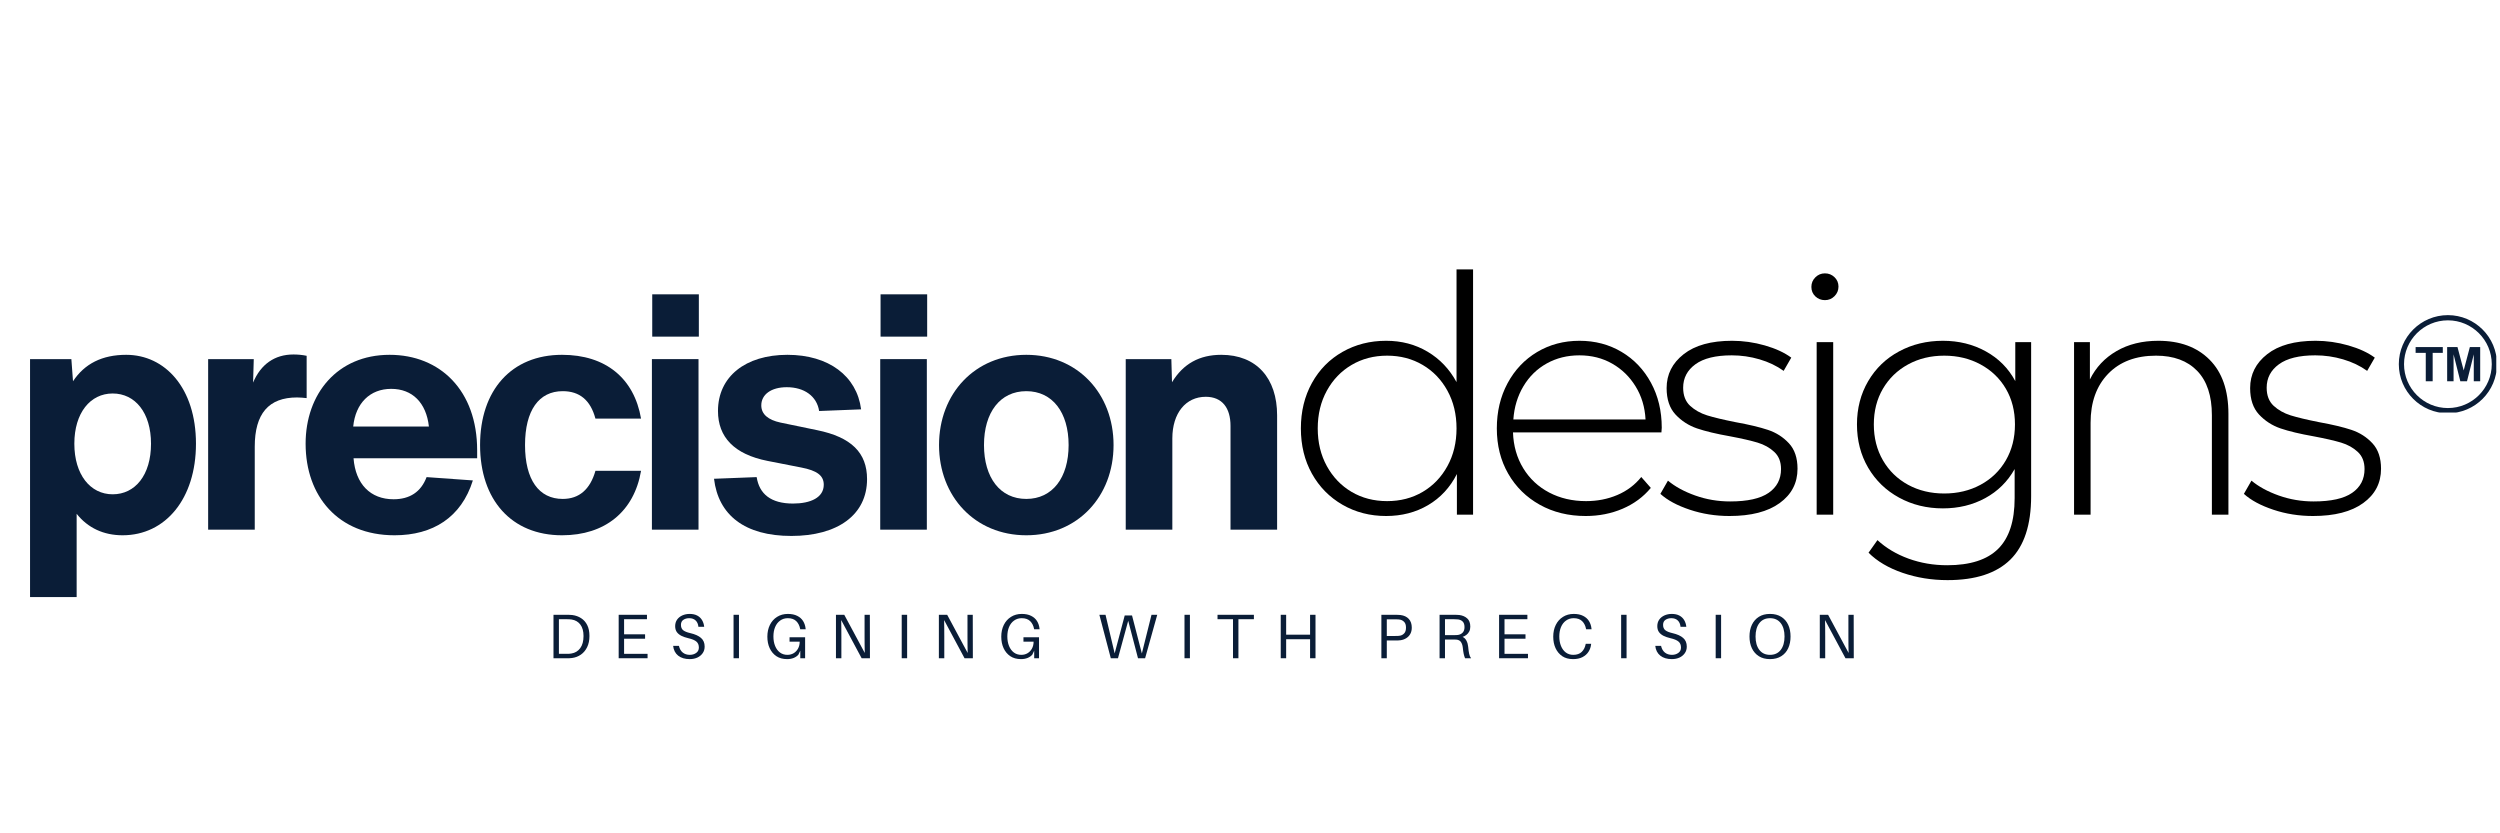 <svg xmlns="http://www.w3.org/2000/svg" xmlns:xlink="http://www.w3.org/1999/xlink" width="1134" zoomAndPan="magnify" viewBox="0 0 850.5 283.5" height="378" preserveAspectRatio="xMidYMid meet" version="1.0"><defs><g/><clipPath id="fca6e4bc0f"><path d="M 1 55 L 849.5 55 L 849.5 230 L 1 230 Z M 1 55 " clip-rule="nonzero"/></clipPath><clipPath id="42a6f633f4"><path d="M 0.457 0.102 L 848.5 0.102 L 848.5 167 L 0.457 167 Z M 0.457 0.102 " clip-rule="nonzero"/></clipPath><clipPath id="9c62e6d037"><path d="M 815.078 52.207 L 848.234 52.207 L 848.234 85.355 L 815.078 85.355 Z M 815.078 52.207 " clip-rule="nonzero"/></clipPath><clipPath id="a2b8762eb7"><rect x="0" width="849" y="0" height="167"/></clipPath><clipPath id="fd74f4c122"><path d="M 183 147 L 639 147 L 639 174.516 L 183 174.516 Z M 183 147 " clip-rule="nonzero"/></clipPath><clipPath id="e6ec076df0"><rect x="0" width="456" y="0" height="28"/></clipPath><clipPath id="93b4637e29"><rect x="0" width="849" y="0" height="175"/></clipPath></defs><g clip-path="url(#fca6e4bc0f)"><g transform="matrix(1, 0, 0, 1, 1, 55)"><g clip-path="url(#93b4637e29)"><g clip-path="url(#42a6f633f4)"><g transform="matrix(1, 0, 0, 1, 0, -0)"><g clip-path="url(#a2b8762eb7)"><g clip-path="url(#9c62e6d037)"><path fill="#0a1d37" d="M 820.793 63.082 L 830.039 63.082 L 830.039 65.051 L 826.594 65.051 L 826.594 74.715 L 824.246 74.715 L 824.246 65.051 L 820.793 65.051 Z M 839.238 63.082 L 837.148 71.02 L 835.039 63.082 L 831.523 63.082 L 831.523 74.715 L 833.703 74.715 L 833.703 65.559 L 836.008 74.715 L 838.27 74.715 L 840.578 65.559 L 840.578 74.715 L 842.762 74.715 L 842.762 63.082 Z M 848.473 68.898 C 848.473 78.105 840.984 85.594 831.777 85.594 C 822.57 85.594 815.078 78.105 815.078 68.898 C 815.078 59.695 822.57 52.207 831.777 52.207 C 840.984 52.207 848.473 59.695 848.473 68.898 Z M 846.699 68.898 C 846.699 60.672 840.004 53.98 831.777 53.98 C 823.547 53.98 816.852 60.672 816.852 68.898 C 816.852 77.125 823.547 83.82 831.777 83.82 C 840.004 83.82 846.699 77.125 846.699 68.898 " fill-opacity="1" fill-rule="nonzero"/></g><g fill="#0a1d37" fill-opacity="1"><g transform="translate(2.474, 125.192)"><g><path d="M 39.469 -59.484 C 31.262 -59.484 25.301 -56.449 21.363 -50.488 L 20.805 -58.023 L 6.746 -58.023 L 6.746 22.938 L 22.602 22.938 L 22.602 -5.398 C 26.426 -0.562 31.824 1.91 38.23 1.91 C 52.852 1.91 63.195 -10.57 63.195 -29.238 C 63.195 -48.238 52.625 -59.484 39.469 -59.484 Z M 34.859 -12.031 C 27.211 -12.031 21.816 -18.777 21.816 -29.238 C 21.816 -39.695 27.211 -46.328 34.859 -46.328 C 42.504 -46.328 47.902 -39.805 47.902 -29.238 C 47.902 -18.555 42.504 -12.031 34.859 -12.031 Z M 34.859 -12.031 "/></g></g></g><g fill="#0a1d37" fill-opacity="1"><g transform="translate(63.064, 125.192)"><g><path d="M 35.758 -59.598 C 29.348 -59.598 24.625 -56.223 22.039 -50.039 L 22.266 -58.023 L 6.746 -58.023 L 6.746 0 L 22.602 0 L 22.602 -28.223 C 22.602 -39.469 27.324 -44.98 36.996 -44.98 C 38.121 -44.98 39.133 -44.867 40.258 -44.754 L 40.258 -59.148 C 38.684 -59.484 37.109 -59.598 35.758 -59.598 Z M 35.758 -59.598 "/></g></g></g><g fill="#0a1d37" fill-opacity="1"><g transform="translate(99.372, 125.192)"><g><path d="M 61.957 -26.988 C 61.957 -47.34 49.363 -59.484 32.16 -59.484 C 14.395 -59.484 3.598 -46.215 3.598 -29.238 C 3.598 -11.469 14.617 1.91 33.848 1.91 C 46.891 1.91 56.562 -4.16 60.496 -16.754 L 44.754 -17.879 C 42.844 -12.82 39.02 -10.344 33.508 -10.344 C 25.637 -10.344 20.578 -15.52 19.902 -24.289 L 61.957 -24.289 Z M 32.723 -47.902 C 39.918 -47.902 44.641 -43.18 45.543 -35.082 L 19.789 -35.082 C 20.578 -43.066 25.527 -47.902 32.723 -47.902 Z M 32.723 -47.902 "/></g></g></g><g fill="#0a1d37" fill-opacity="1"><g transform="translate(158.725, 125.192)"><g><path d="M 31.484 1.91 C 46.105 1.91 56 -6.184 58.359 -20.016 L 42.844 -20.016 C 41.043 -13.719 37.332 -10.457 31.711 -10.457 C 23.613 -10.457 18.891 -16.98 18.891 -28.785 C 18.891 -40.594 23.613 -47.117 31.711 -47.117 C 37.445 -47.117 41.156 -44.078 42.844 -37.781 L 58.359 -37.781 C 56 -51.5 46.328 -59.484 31.484 -59.484 C 14.281 -59.484 3.598 -47.453 3.598 -28.785 C 3.598 -10.121 14.281 1.91 31.484 1.91 Z M 31.484 1.91 "/></g></g></g><g fill="#0a1d37" fill-opacity="1"><g transform="translate(214.032, 125.192)"><g><path d="M 22.715 -65.668 L 22.715 -80.062 L 6.859 -80.062 L 6.859 -65.668 Z M 22.602 0 L 22.602 -58.023 L 6.746 -58.023 L 6.746 0 Z M 22.602 0 "/></g></g></g><g fill="#0a1d37" fill-opacity="1"><g transform="translate(237.187, 125.192)"><g><path d="M 31.035 2.137 C 46.664 2.137 56.785 -4.949 56.785 -17.203 C 56.785 -26.199 51.387 -31.484 39.805 -33.848 L 27.324 -36.434 C 23.164 -37.332 20.805 -39.246 20.805 -42.281 C 20.805 -45.992 24.176 -48.465 29.461 -48.465 C 35.422 -48.465 39.695 -45.43 40.48 -40.367 L 54.762 -40.93 C 53.301 -52.289 43.742 -59.484 29.688 -59.484 C 15.406 -59.484 6.07 -52.062 6.07 -40.367 C 6.07 -31.484 11.582 -25.637 22.938 -23.391 L 34.41 -21.141 C 39.695 -20.129 42.055 -18.441 42.055 -15.293 C 42.055 -10.906 37.559 -8.883 31.598 -8.883 C 24.062 -8.883 20.129 -12.145 19.23 -17.879 L 4.723 -17.316 C 6.184 -4.949 15.18 2.137 31.035 2.137 Z M 31.035 2.137 "/></g></g></g><g fill="#0a1d37" fill-opacity="1"><g transform="translate(291.707, 125.192)"><g><path d="M 22.715 -65.668 L 22.715 -80.062 L 6.859 -80.062 L 6.859 -65.668 Z M 22.602 0 L 22.602 -58.023 L 6.746 -58.023 L 6.746 0 Z M 22.602 0 "/></g></g></g><g fill="#0a1d37" fill-opacity="1"><g transform="translate(314.862, 125.192)"><g><path d="M 33.285 1.91 C 50.715 1.91 62.969 -11.246 62.969 -28.785 C 62.969 -46.328 50.715 -59.484 33.285 -59.484 C 15.855 -59.484 3.598 -46.328 3.598 -28.785 C 3.598 -11.246 15.855 1.91 33.285 1.91 Z M 33.285 -10.457 C 24.402 -10.457 18.891 -17.652 18.891 -28.785 C 18.891 -39.918 24.402 -47.117 33.285 -47.117 C 42.168 -47.117 47.68 -39.918 47.68 -28.785 C 47.68 -17.652 42.168 -10.457 33.285 -10.457 Z M 33.285 -10.457 "/></g></g></g><g fill="#0a1d37" fill-opacity="1"><g transform="translate(375.227, 125.192)"><g><path d="M 39.246 -59.484 C 31.824 -59.484 26.312 -56.449 22.488 -50.152 L 22.266 -58.023 L 6.746 -58.023 L 6.746 0 L 22.602 0 L 22.602 -31.035 C 22.602 -39.695 27.211 -45.203 33.961 -45.203 C 39.582 -45.203 42.395 -41.379 42.395 -35.309 L 42.395 0 L 58.246 0 L 58.246 -38.906 C 58.246 -51.5 51.277 -59.484 39.246 -59.484 Z M 39.246 -59.484 "/></g></g></g><g fill="#000000" fill-opacity="1"><g transform="translate(436.043, 120.091)"><g><path d="M 64.094 -83.438 L 64.094 0 L 58.594 0 L 58.594 -13.828 C 56.27 -9.254 53.004 -5.727 48.797 -3.25 C 44.598 -0.781 39.836 0.453 34.516 0.453 C 29.047 0.453 24.098 -0.82 19.672 -3.375 C 15.254 -5.926 11.789 -9.445 9.281 -13.938 C 6.77 -18.438 5.516 -23.57 5.516 -29.344 C 5.516 -35.125 6.77 -40.281 9.281 -44.812 C 11.789 -49.344 15.254 -52.863 19.672 -55.375 C 24.098 -57.895 29.047 -59.156 34.516 -59.156 C 39.766 -59.156 44.469 -57.914 48.625 -55.438 C 52.789 -52.969 56.07 -49.52 58.469 -45.094 L 58.469 -83.438 Z M 34.859 -4.609 C 39.359 -4.609 43.391 -5.656 46.953 -7.75 C 50.516 -9.852 53.32 -12.781 55.375 -16.531 C 57.438 -20.281 58.469 -24.551 58.469 -29.344 C 58.469 -34.145 57.438 -38.422 55.375 -42.172 C 53.32 -45.922 50.516 -48.844 46.953 -50.938 C 43.391 -53.039 39.359 -54.094 34.859 -54.094 C 30.359 -54.094 26.328 -53.039 22.766 -50.938 C 19.211 -48.844 16.406 -45.922 14.344 -42.172 C 12.281 -38.422 11.25 -34.145 11.25 -29.344 C 11.25 -24.551 12.281 -20.281 14.344 -16.531 C 16.406 -12.781 19.211 -9.852 22.766 -7.75 C 26.328 -5.656 30.359 -4.609 34.859 -4.609 Z M 34.859 -4.609 "/></g></g></g><g fill="#000000" fill-opacity="1"><g transform="translate(502.703, 120.091)"><g><path d="M 61.516 -28 L 11.016 -28 C 11.172 -23.426 12.332 -19.359 14.5 -15.797 C 16.676 -12.234 19.617 -9.477 23.328 -7.531 C 27.047 -5.582 31.227 -4.609 35.875 -4.609 C 39.695 -4.609 43.238 -5.301 46.5 -6.688 C 49.758 -8.07 52.477 -10.113 54.656 -12.812 L 57.906 -9.109 C 55.363 -6.035 52.16 -3.672 48.297 -2.016 C 44.43 -0.367 40.254 0.453 35.766 0.453 C 29.91 0.453 24.695 -0.82 20.125 -3.375 C 15.551 -5.926 11.973 -9.445 9.391 -13.938 C 6.805 -18.438 5.516 -23.57 5.516 -29.344 C 5.516 -35.039 6.727 -40.156 9.156 -44.688 C 11.594 -49.227 14.945 -52.773 19.219 -55.328 C 23.5 -57.879 28.301 -59.156 33.625 -59.156 C 38.945 -59.156 43.723 -57.895 47.953 -55.375 C 52.191 -52.863 55.531 -49.359 57.969 -44.859 C 60.406 -40.367 61.625 -35.273 61.625 -29.578 Z M 33.625 -54.203 C 29.5 -54.203 25.785 -53.281 22.484 -51.438 C 19.191 -49.602 16.551 -47.02 14.562 -43.688 C 12.57 -40.352 11.43 -36.586 11.141 -32.391 L 56.109 -32.391 C 55.891 -36.586 54.766 -40.332 52.734 -43.625 C 50.711 -46.926 48.051 -49.516 44.75 -51.391 C 41.457 -53.266 37.75 -54.203 33.625 -54.203 Z M 33.625 -54.203 "/></g></g></g><g fill="#000000" fill-opacity="1"><g transform="translate(560.594, 120.091)"><g><path d="M 26.766 0.453 C 22.035 0.453 17.535 -0.258 13.266 -1.688 C 8.992 -3.113 5.66 -4.91 3.266 -7.078 L 5.844 -11.578 C 8.25 -9.555 11.344 -7.867 15.125 -6.516 C 18.906 -5.172 22.859 -4.5 26.984 -4.5 C 32.91 -4.5 37.281 -5.473 40.094 -7.422 C 42.906 -9.367 44.312 -12.066 44.312 -15.516 C 44.312 -17.992 43.539 -19.941 42 -21.359 C 40.469 -22.785 38.578 -23.836 36.328 -24.516 C 34.078 -25.191 30.961 -25.906 26.984 -26.656 C 22.336 -27.477 18.586 -28.375 15.734 -29.344 C 12.891 -30.32 10.453 -31.895 8.422 -34.062 C 6.398 -36.238 5.391 -39.238 5.391 -43.062 C 5.391 -47.719 7.32 -51.562 11.188 -54.594 C 15.051 -57.633 20.539 -59.156 27.656 -59.156 C 31.406 -59.156 35.117 -58.629 38.797 -57.578 C 42.473 -56.523 45.473 -55.141 47.797 -53.422 L 45.203 -48.922 C 42.805 -50.641 40.07 -51.945 37 -52.844 C 33.926 -53.75 30.773 -54.203 27.547 -54.203 C 22.078 -54.203 17.953 -53.188 15.172 -51.156 C 12.398 -49.133 11.016 -46.477 11.016 -43.188 C 11.016 -40.562 11.801 -38.516 13.375 -37.047 C 14.957 -35.586 16.891 -34.5 19.172 -33.781 C 21.461 -33.07 24.664 -32.305 28.781 -31.484 C 33.352 -30.66 37.047 -29.781 39.859 -28.844 C 42.672 -27.906 45.051 -26.383 47 -24.281 C 48.945 -22.188 49.922 -19.301 49.922 -15.625 C 49.922 -10.758 47.895 -6.863 43.844 -3.938 C 39.801 -1.008 34.109 0.453 26.766 0.453 Z M 26.766 0.453 "/></g></g></g><g fill="#000000" fill-opacity="1"><g transform="translate(605.107, 120.091)"><g><path d="M 11.922 -58.703 L 17.547 -58.703 L 17.547 0 L 11.922 0 Z M 14.734 -72.984 C 13.461 -72.984 12.375 -73.41 11.469 -74.266 C 10.57 -75.129 10.125 -76.203 10.125 -77.484 C 10.125 -78.754 10.57 -79.836 11.469 -80.734 C 12.375 -81.641 13.461 -82.094 14.734 -82.094 C 16.004 -82.094 17.086 -81.66 17.984 -80.797 C 18.891 -79.93 19.344 -78.863 19.344 -77.594 C 19.344 -76.32 18.891 -75.234 17.984 -74.328 C 17.086 -73.43 16.004 -72.984 14.734 -72.984 Z M 14.734 -72.984 "/></g></g></g><g fill="#000000" fill-opacity="1"><g transform="translate(625.225, 120.091)"><g><path d="M 64.766 -58.703 L 64.766 -6.297 C 64.766 3.453 62.406 10.648 57.688 15.297 C 52.969 19.941 45.848 22.266 36.328 22.266 C 30.922 22.266 25.816 21.438 21.016 19.781 C 16.223 18.133 12.367 15.852 9.453 12.938 L 12.484 8.656 C 15.41 11.352 18.93 13.453 23.047 14.953 C 27.172 16.453 31.555 17.203 36.203 17.203 C 44.004 17.203 49.781 15.348 53.531 11.641 C 57.281 7.93 59.156 2.176 59.156 -5.625 L 59.156 -15.516 C 56.75 -11.242 53.41 -7.945 49.141 -5.625 C 44.867 -3.301 40.07 -2.141 34.75 -2.141 C 29.27 -2.141 24.301 -3.359 19.844 -5.797 C 15.383 -8.234 11.879 -11.625 9.328 -15.969 C 6.785 -20.312 5.516 -25.223 5.516 -30.703 C 5.516 -36.172 6.785 -41.078 9.328 -45.422 C 11.879 -49.773 15.383 -53.148 19.844 -55.547 C 24.301 -57.953 29.27 -59.156 34.75 -59.156 C 40.145 -59.156 45.016 -57.953 49.359 -55.547 C 53.711 -53.148 57.051 -49.781 59.375 -45.438 L 59.375 -58.703 Z M 35.203 -7.203 C 39.773 -7.203 43.895 -8.191 47.562 -10.172 C 51.238 -12.16 54.109 -14.938 56.172 -18.5 C 58.234 -22.062 59.266 -26.129 59.266 -30.703 C 59.266 -35.273 58.234 -39.32 56.172 -42.844 C 54.109 -46.363 51.238 -49.117 47.562 -51.109 C 43.895 -53.098 39.773 -54.094 35.203 -54.094 C 30.629 -54.094 26.523 -53.098 22.891 -51.109 C 19.254 -49.117 16.406 -46.363 14.344 -42.844 C 12.281 -39.32 11.25 -35.273 11.25 -30.703 C 11.25 -26.129 12.281 -22.062 14.344 -18.5 C 16.406 -14.938 19.254 -12.16 22.891 -10.172 C 26.523 -8.191 30.629 -7.203 35.203 -7.203 Z M 35.203 -7.203 "/></g></g></g><g fill="#000000" fill-opacity="1"><g transform="translate(692.671, 120.091)"><g><path d="M 40.594 -59.156 C 47.938 -59.156 53.742 -57.016 58.016 -52.734 C 62.297 -48.461 64.438 -42.316 64.438 -34.297 L 64.438 0 L 58.812 0 L 58.812 -33.844 C 58.812 -40.445 57.145 -45.473 53.812 -48.922 C 50.477 -52.367 45.812 -54.094 39.812 -54.094 C 32.914 -54.094 27.477 -52.031 23.5 -47.906 C 19.531 -43.781 17.547 -38.234 17.547 -31.266 L 17.547 0 L 11.922 0 L 11.922 -58.703 L 17.312 -58.703 L 17.312 -46 C 19.344 -50.113 22.363 -53.332 26.375 -55.656 C 30.383 -57.988 35.125 -59.156 40.594 -59.156 Z M 40.594 -59.156 "/></g></g></g><g fill="#000000" fill-opacity="1"><g transform="translate(759.106, 120.091)"><g><path d="M 26.766 0.453 C 22.035 0.453 17.535 -0.258 13.266 -1.688 C 8.992 -3.113 5.66 -4.91 3.266 -7.078 L 5.844 -11.578 C 8.25 -9.555 11.344 -7.867 15.125 -6.516 C 18.906 -5.172 22.859 -4.5 26.984 -4.5 C 32.91 -4.5 37.281 -5.473 40.094 -7.422 C 42.906 -9.367 44.312 -12.066 44.312 -15.516 C 44.312 -17.992 43.539 -19.941 42 -21.359 C 40.469 -22.785 38.578 -23.836 36.328 -24.516 C 34.078 -25.191 30.961 -25.906 26.984 -26.656 C 22.336 -27.477 18.586 -28.375 15.734 -29.344 C 12.891 -30.32 10.453 -31.895 8.422 -34.062 C 6.398 -36.238 5.391 -39.238 5.391 -43.062 C 5.391 -47.719 7.32 -51.562 11.188 -54.594 C 15.051 -57.633 20.539 -59.156 27.656 -59.156 C 31.406 -59.156 35.117 -58.629 38.797 -57.578 C 42.473 -56.523 45.473 -55.141 47.797 -53.422 L 45.203 -48.922 C 42.805 -50.641 40.07 -51.945 37 -52.844 C 33.926 -53.75 30.773 -54.203 27.547 -54.203 C 22.078 -54.203 17.953 -53.188 15.172 -51.156 C 12.398 -49.133 11.016 -46.477 11.016 -43.188 C 11.016 -40.562 11.801 -38.516 13.375 -37.047 C 14.957 -35.586 16.891 -34.5 19.172 -33.781 C 21.461 -33.07 24.664 -32.305 28.781 -31.484 C 33.352 -30.66 37.047 -29.781 39.859 -28.844 C 42.672 -27.906 45.051 -26.383 47 -24.281 C 48.945 -22.188 49.922 -19.301 49.922 -15.625 C 49.922 -10.758 47.895 -6.863 43.844 -3.938 C 39.801 -1.008 34.109 0.453 26.766 0.453 Z M 26.766 0.453 "/></g></g></g></g></g></g><g clip-path="url(#fd74f4c122)"><g transform="matrix(1, 0, 0, 1, 183, 147)"><g clip-path="url(#e6ec076df0)"><g fill="#0a1d37" fill-opacity="1"><g transform="translate(2.156, 21.934)"><g><path d="M 8.531 -14.703 C 9.664 -14.555 10.672 -14.195 11.547 -13.625 C 12.43 -13.062 13.125 -12.273 13.625 -11.266 C 14.125 -10.266 14.375 -9.031 14.375 -7.562 C 14.375 -6.102 14.113 -4.844 13.594 -3.781 C 13.082 -2.719 12.375 -1.867 11.469 -1.234 C 10.57 -0.609 9.555 -0.223 8.422 -0.078 C 8.047 -0.035 7.738 -0.008 7.5 0 C 7.258 0 6.938 0 6.531 0 L 2.141 0 L 2.141 -14.781 L 6.641 -14.781 C 7.035 -14.781 7.352 -14.773 7.594 -14.766 C 7.844 -14.766 8.156 -14.742 8.531 -14.703 Z M 8.219 -1.609 C 9.477 -1.805 10.484 -2.41 11.234 -3.422 C 11.984 -4.441 12.359 -5.82 12.359 -7.562 C 12.359 -9.207 12 -10.504 11.281 -11.453 C 10.57 -12.398 9.586 -12.973 8.328 -13.172 C 8.098 -13.211 7.836 -13.238 7.547 -13.25 C 7.254 -13.27 6.914 -13.281 6.531 -13.281 L 3.984 -13.281 L 3.984 -1.5 L 6.422 -1.5 C 6.805 -1.5 7.145 -1.504 7.438 -1.516 C 7.738 -1.535 8 -1.566 8.219 -1.609 Z M 8.219 -1.609 "/></g></g></g><g fill="#0a1d37" fill-opacity="1"><g transform="translate(24.332, 21.934)"><g><path d="M 11.969 -1.5 L 11.969 0 L 2.141 0 L 2.141 -14.781 L 11.766 -14.781 L 11.766 -13.281 L 3.984 -13.281 L 3.984 -8.141 L 11.125 -8.141 L 11.125 -6.641 L 3.984 -6.641 L 3.984 -1.5 Z M 11.969 -1.5 "/></g></g></g><g fill="#0a1d37" fill-opacity="1"><g transform="translate(43.894, 21.934)"><g><path d="M 6.719 -15.078 C 7.75 -15.078 8.613 -14.891 9.312 -14.516 C 10.02 -14.141 10.566 -13.617 10.953 -12.953 C 11.348 -12.285 11.586 -11.531 11.672 -10.688 L 9.703 -10.688 C 9.617 -11.613 9.305 -12.332 8.766 -12.844 C 8.234 -13.363 7.504 -13.625 6.578 -13.625 C 5.785 -13.625 5.117 -13.438 4.578 -13.062 C 4.035 -12.695 3.766 -12.129 3.766 -11.359 C 3.766 -10.555 4.008 -9.953 4.5 -9.547 C 5 -9.141 5.812 -8.805 6.938 -8.547 C 8.562 -8.172 9.781 -7.625 10.594 -6.906 C 11.414 -6.195 11.828 -5.219 11.828 -3.969 C 11.828 -3.094 11.598 -2.336 11.141 -1.703 C 10.691 -1.066 10.086 -0.57 9.328 -0.219 C 8.566 0.125 7.707 0.297 6.75 0.297 C 5.125 0.297 3.816 -0.094 2.828 -0.875 C 1.836 -1.664 1.266 -2.773 1.109 -4.203 L 3.078 -4.203 C 3.297 -3.223 3.727 -2.469 4.375 -1.938 C 5.031 -1.414 5.836 -1.156 6.797 -1.156 C 7.629 -1.156 8.348 -1.375 8.953 -1.812 C 9.555 -2.25 9.859 -2.852 9.859 -3.625 C 9.859 -4.52 9.578 -5.203 9.016 -5.672 C 8.461 -6.148 7.535 -6.535 6.234 -6.828 C 5.359 -7.035 4.586 -7.301 3.922 -7.625 C 3.266 -7.957 2.742 -8.383 2.359 -8.906 C 1.984 -9.438 1.797 -10.109 1.797 -10.922 C 1.797 -11.773 2.016 -12.516 2.453 -13.141 C 2.898 -13.766 3.5 -14.242 4.25 -14.578 C 5 -14.91 5.82 -15.078 6.719 -15.078 Z M 6.719 -15.078 "/></g></g></g><g fill="#0a1d37" fill-opacity="1"><g transform="translate(63.413, 21.934)"><g><path d="M 3.984 0 L 2.141 0 L 2.141 -14.781 L 3.984 -14.781 Z M 3.984 0 "/></g></g></g><g fill="#0a1d37" fill-opacity="1"><g transform="translate(76.055, 21.934)"><g><path d="M 8.547 -7.141 L 13.844 -7.141 L 13.844 0 L 12.203 0 L 12.203 -2.578 L 11.547 -1.203 C 11.129 -0.734 10.594 -0.363 9.938 -0.094 C 9.289 0.164 8.551 0.297 7.719 0.297 C 6.281 0.297 5.062 -0.035 4.062 -0.703 C 3.07 -1.379 2.312 -2.289 1.781 -3.438 C 1.258 -4.582 1 -5.879 1 -7.328 C 1 -8.828 1.285 -10.16 1.859 -11.328 C 2.441 -12.504 3.258 -13.422 4.312 -14.078 C 5.363 -14.742 6.586 -15.078 7.984 -15.078 C 9.242 -15.078 10.301 -14.859 11.156 -14.422 C 12.02 -13.992 12.688 -13.406 13.156 -12.656 C 13.625 -11.906 13.91 -11.039 14.016 -10.062 L 14.031 -9.859 L 12.188 -9.859 L 12.141 -10.062 C 11.93 -11.125 11.488 -11.984 10.812 -12.641 C 10.133 -13.297 9.18 -13.625 7.953 -13.625 C 6.953 -13.625 6.082 -13.352 5.344 -12.812 C 4.602 -12.281 4.035 -11.547 3.641 -10.609 C 3.254 -9.68 3.062 -8.613 3.062 -7.406 C 3.062 -6.195 3.254 -5.117 3.641 -4.172 C 4.023 -3.234 4.57 -2.492 5.281 -1.953 C 6 -1.422 6.844 -1.156 7.812 -1.156 C 8.613 -1.156 9.328 -1.344 9.953 -1.719 C 10.586 -2.102 11.086 -2.633 11.453 -3.312 C 11.816 -3.988 12 -4.766 12 -5.641 L 8.547 -5.641 Z M 8.547 -7.141 "/></g></g></g><g fill="#0a1d37" fill-opacity="1"><g transform="translate(98.252, 21.934)"><g><path d="M 13.703 0 L 10.875 0 L 3.922 -12.984 C 3.953 -12.109 3.969 -11.176 3.969 -10.188 C 3.977 -9.195 3.984 -8.266 3.984 -7.391 L 3.984 0 L 2.141 0 L 2.141 -14.781 L 4.969 -14.781 L 11.938 -1.797 C 11.914 -2.672 11.898 -3.602 11.891 -4.594 C 11.879 -5.582 11.875 -6.516 11.875 -7.391 L 11.875 -14.781 L 13.672 -14.781 Z M 13.703 0 "/></g></g></g><g fill="#0a1d37" fill-opacity="1"><g transform="translate(120.621, 21.934)"><g><path d="M 3.984 0 L 2.141 0 L 2.141 -14.781 L 3.984 -14.781 Z M 3.984 0 "/></g></g></g><g fill="#0a1d37" fill-opacity="1"><g transform="translate(133.263, 21.934)"><g><path d="M 13.703 0 L 10.875 0 L 3.922 -12.984 C 3.953 -12.109 3.969 -11.176 3.969 -10.188 C 3.977 -9.195 3.984 -8.266 3.984 -7.391 L 3.984 0 L 2.141 0 L 2.141 -14.781 L 4.969 -14.781 L 11.938 -1.797 C 11.914 -2.672 11.898 -3.602 11.891 -4.594 C 11.879 -5.582 11.875 -6.516 11.875 -7.391 L 11.875 -14.781 L 13.672 -14.781 Z M 13.703 0 "/></g></g></g><g fill="#0a1d37" fill-opacity="1"><g transform="translate(155.632, 21.934)"><g><path d="M 8.547 -7.141 L 13.844 -7.141 L 13.844 0 L 12.203 0 L 12.203 -2.578 L 11.547 -1.203 C 11.129 -0.734 10.594 -0.363 9.938 -0.094 C 9.289 0.164 8.551 0.297 7.719 0.297 C 6.281 0.297 5.062 -0.035 4.062 -0.703 C 3.07 -1.379 2.312 -2.289 1.781 -3.438 C 1.258 -4.582 1 -5.879 1 -7.328 C 1 -8.828 1.285 -10.16 1.859 -11.328 C 2.441 -12.504 3.258 -13.422 4.312 -14.078 C 5.363 -14.742 6.586 -15.078 7.984 -15.078 C 9.242 -15.078 10.301 -14.859 11.156 -14.422 C 12.02 -13.992 12.688 -13.406 13.156 -12.656 C 13.625 -11.906 13.91 -11.039 14.016 -10.062 L 14.031 -9.859 L 12.188 -9.859 L 12.141 -10.062 C 11.93 -11.125 11.488 -11.984 10.812 -12.641 C 10.133 -13.297 9.18 -13.625 7.953 -13.625 C 6.953 -13.625 6.082 -13.352 5.344 -12.812 C 4.602 -12.281 4.035 -11.547 3.641 -10.609 C 3.254 -9.68 3.062 -8.613 3.062 -7.406 C 3.062 -6.195 3.254 -5.117 3.641 -4.172 C 4.023 -3.234 4.57 -2.492 5.281 -1.953 C 6 -1.422 6.844 -1.156 7.812 -1.156 C 8.613 -1.156 9.328 -1.344 9.953 -1.719 C 10.586 -2.102 11.086 -2.633 11.453 -3.312 C 11.816 -3.988 12 -4.766 12 -5.641 L 8.547 -5.641 Z M 8.547 -7.141 "/></g></g></g><g fill="#0a1d37" fill-opacity="1"><g transform="translate(177.83, 21.934)"><g/></g></g><g fill="#0a1d37" fill-opacity="1"><g transform="translate(189.443, 21.934)"><g><path d="M 20.25 -14.781 L 16.125 0 L 13.703 0 L 10.375 -12.75 L 6.891 0 L 4.453 0 L 0.562 -14.781 L 2.656 -14.781 L 5.766 -1.656 L 9.188 -14.562 L 11.672 -14.562 L 15.016 -1.625 L 18.297 -14.781 Z M 20.25 -14.781 "/></g></g></g><g fill="#0a1d37" fill-opacity="1"><g transform="translate(216.825, 21.934)"><g><path d="M 3.984 0 L 2.141 0 L 2.141 -14.781 L 3.984 -14.781 Z M 3.984 0 "/></g></g></g><g fill="#0a1d37" fill-opacity="1"><g transform="translate(229.467, 21.934)"><g><path d="M 13.109 -13.281 L 7.844 -13.281 L 7.844 0 L 6 0 L 6 -13.281 L 0.734 -13.281 L 0.734 -14.781 L 13.109 -14.781 Z M 13.109 -13.281 "/></g></g></g><g fill="#0a1d37" fill-opacity="1"><g transform="translate(249.565, 21.934)"><g><path d="M 13.969 -14.781 L 13.969 0 L 12.125 0 L 12.125 -6.469 L 3.984 -6.469 L 3.984 0 L 2.141 0 L 2.141 -14.781 L 3.984 -14.781 L 3.984 -8.016 L 12.125 -8.016 L 12.125 -14.781 Z M 13.969 -14.781 "/></g></g></g><g fill="#0a1d37" fill-opacity="1"><g transform="translate(272.191, 21.934)"><g/></g></g><g fill="#0a1d37" fill-opacity="1"><g transform="translate(283.804, 21.934)"><g><path d="M 8.656 -14.703 C 9.844 -14.555 10.773 -14.117 11.453 -13.391 C 12.141 -12.66 12.484 -11.664 12.484 -10.406 C 12.484 -9.582 12.312 -8.863 11.969 -8.25 C 11.625 -7.645 11.16 -7.164 10.578 -6.812 C 10.004 -6.457 9.363 -6.227 8.656 -6.125 C 8.32 -6.082 8.008 -6.055 7.719 -6.047 C 7.426 -6.047 7.094 -6.047 6.719 -6.047 L 3.984 -6.047 L 3.984 0 L 2.141 0 L 2.141 -14.781 L 6.719 -14.781 C 7.094 -14.781 7.426 -14.773 7.719 -14.766 C 8.008 -14.766 8.32 -14.742 8.656 -14.703 Z M 8.547 -7.688 C 9.078 -7.801 9.535 -8.066 9.922 -8.484 C 10.316 -8.91 10.516 -9.551 10.516 -10.406 C 10.516 -11.27 10.316 -11.91 9.922 -12.328 C 9.535 -12.742 9.078 -13.008 8.547 -13.125 C 8.348 -13.176 8.102 -13.207 7.812 -13.219 C 7.531 -13.227 7.223 -13.234 6.891 -13.234 L 3.984 -13.234 L 3.984 -7.578 L 6.891 -7.578 C 7.223 -7.578 7.531 -7.582 7.812 -7.594 C 8.102 -7.613 8.348 -7.645 8.547 -7.688 Z M 8.547 -7.688 "/></g></g></g><g fill="#0a1d37" fill-opacity="1"><g transform="translate(303.601, 21.934)"><g><path d="M 11.875 -3.875 C 11.957 -2.914 12.066 -2.129 12.203 -1.516 C 12.336 -0.898 12.555 -0.395 12.859 0 L 10.812 0 C 10.613 -0.469 10.457 -0.973 10.344 -1.516 C 10.227 -2.055 10.125 -2.785 10.031 -3.703 C 9.938 -4.461 9.723 -5.078 9.391 -5.547 C 9.066 -6.016 8.539 -6.281 7.812 -6.344 C 7.645 -6.352 7.473 -6.359 7.297 -6.359 C 7.117 -6.359 6.941 -6.359 6.766 -6.359 L 3.984 -6.359 L 3.984 0 L 2.141 0 L 2.141 -14.781 L 6.984 -14.781 C 7.359 -14.781 7.691 -14.773 7.984 -14.766 C 8.273 -14.766 8.582 -14.742 8.906 -14.703 C 9.977 -14.555 10.859 -14.172 11.547 -13.547 C 12.242 -12.93 12.594 -12 12.594 -10.75 C 12.594 -10.113 12.469 -9.555 12.219 -9.078 C 11.969 -8.609 11.641 -8.223 11.234 -7.922 C 10.836 -7.617 10.414 -7.398 9.969 -7.266 C 10.562 -6.992 11.008 -6.547 11.312 -5.922 C 11.625 -5.297 11.812 -4.613 11.875 -3.875 Z M 3.984 -7.859 L 6.812 -7.859 C 7.145 -7.859 7.414 -7.863 7.625 -7.875 C 7.844 -7.883 8.051 -7.895 8.25 -7.906 C 8.938 -7.977 9.504 -8.234 9.953 -8.672 C 10.398 -9.117 10.625 -9.754 10.625 -10.578 C 10.625 -11.41 10.43 -12.031 10.047 -12.438 C 9.672 -12.844 9.145 -13.098 8.469 -13.203 C 8.102 -13.254 7.609 -13.281 6.984 -13.281 L 3.984 -13.281 Z M 3.984 -7.859 "/></g></g></g><g fill="#0a1d37" fill-opacity="1"><g transform="translate(323.849, 21.934)"><g><path d="M 11.969 -1.5 L 11.969 0 L 2.141 0 L 2.141 -14.781 L 11.766 -14.781 L 11.766 -13.281 L 3.984 -13.281 L 3.984 -8.141 L 11.125 -8.141 L 11.125 -6.641 L 3.984 -6.641 L 3.984 -1.5 Z M 11.969 -1.5 "/></g></g></g><g fill="#0a1d37" fill-opacity="1"><g transform="translate(343.411, 21.934)"><g><path d="M 7.984 -15.078 C 9.242 -15.078 10.301 -14.859 11.156 -14.422 C 12.02 -13.992 12.688 -13.406 13.156 -12.656 C 13.625 -11.906 13.91 -11.039 14.016 -10.062 L 14.031 -9.859 L 12.188 -9.859 L 12.141 -10.062 C 11.93 -11.125 11.488 -11.984 10.812 -12.641 C 10.133 -13.297 9.18 -13.625 7.953 -13.625 C 6.953 -13.625 6.082 -13.352 5.344 -12.812 C 4.602 -12.281 4.035 -11.547 3.641 -10.609 C 3.254 -9.68 3.062 -8.613 3.062 -7.406 C 3.062 -6.195 3.254 -5.117 3.641 -4.172 C 4.023 -3.234 4.57 -2.492 5.281 -1.953 C 6 -1.422 6.844 -1.156 7.812 -1.156 C 9.039 -1.156 9.992 -1.484 10.672 -2.141 C 11.359 -2.797 11.805 -3.656 12.016 -4.719 L 12.062 -4.922 L 13.906 -4.922 L 13.875 -4.719 C 13.789 -3.832 13.504 -3.004 13.016 -2.234 C 12.535 -1.473 11.852 -0.859 10.969 -0.391 C 10.094 0.066 9.008 0.297 7.719 0.297 C 6.281 0.297 5.062 -0.035 4.062 -0.703 C 3.07 -1.379 2.312 -2.289 1.781 -3.438 C 1.258 -4.582 1 -5.879 1 -7.328 C 1 -8.828 1.285 -10.16 1.859 -11.328 C 2.441 -12.504 3.258 -13.422 4.312 -14.078 C 5.363 -14.742 6.586 -15.078 7.984 -15.078 Z M 7.984 -15.078 "/></g></g></g><g fill="#0a1d37" fill-opacity="1"><g transform="translate(365.373, 21.934)"><g><path d="M 3.984 0 L 2.141 0 L 2.141 -14.781 L 3.984 -14.781 Z M 3.984 0 "/></g></g></g><g fill="#0a1d37" fill-opacity="1"><g transform="translate(378.015, 21.934)"><g><path d="M 6.719 -15.078 C 7.75 -15.078 8.613 -14.891 9.312 -14.516 C 10.02 -14.141 10.566 -13.617 10.953 -12.953 C 11.348 -12.285 11.586 -11.531 11.672 -10.688 L 9.703 -10.688 C 9.617 -11.613 9.305 -12.332 8.766 -12.844 C 8.234 -13.363 7.504 -13.625 6.578 -13.625 C 5.785 -13.625 5.117 -13.438 4.578 -13.062 C 4.035 -12.695 3.766 -12.129 3.766 -11.359 C 3.766 -10.555 4.008 -9.953 4.5 -9.547 C 5 -9.141 5.812 -8.805 6.938 -8.547 C 8.562 -8.172 9.781 -7.625 10.594 -6.906 C 11.414 -6.195 11.828 -5.219 11.828 -3.969 C 11.828 -3.094 11.598 -2.336 11.141 -1.703 C 10.691 -1.066 10.086 -0.57 9.328 -0.219 C 8.566 0.125 7.707 0.297 6.75 0.297 C 5.125 0.297 3.816 -0.094 2.828 -0.875 C 1.836 -1.664 1.266 -2.773 1.109 -4.203 L 3.078 -4.203 C 3.297 -3.223 3.727 -2.469 4.375 -1.938 C 5.031 -1.414 5.836 -1.156 6.797 -1.156 C 7.629 -1.156 8.348 -1.375 8.953 -1.812 C 9.555 -2.25 9.859 -2.852 9.859 -3.625 C 9.859 -4.52 9.578 -5.203 9.016 -5.672 C 8.461 -6.148 7.535 -6.535 6.234 -6.828 C 5.359 -7.035 4.586 -7.301 3.922 -7.625 C 3.266 -7.957 2.742 -8.383 2.359 -8.906 C 1.984 -9.438 1.797 -10.109 1.797 -10.922 C 1.797 -11.773 2.016 -12.516 2.453 -13.141 C 2.898 -13.766 3.5 -14.242 4.25 -14.578 C 5 -14.91 5.82 -15.078 6.719 -15.078 Z M 6.719 -15.078 "/></g></g></g><g fill="#0a1d37" fill-opacity="1"><g transform="translate(397.534, 21.934)"><g><path d="M 3.984 0 L 2.141 0 L 2.141 -14.781 L 3.984 -14.781 Z M 3.984 0 "/></g></g></g><g fill="#0a1d37" fill-opacity="1"><g transform="translate(410.176, 21.934)"><g><path d="M 7.984 -15.078 C 9.484 -15.078 10.754 -14.75 11.797 -14.094 C 12.848 -13.438 13.641 -12.531 14.172 -11.375 C 14.703 -10.227 14.969 -8.898 14.969 -7.391 C 14.969 -5.891 14.703 -4.562 14.172 -3.406 C 13.641 -2.25 12.848 -1.344 11.797 -0.688 C 10.754 -0.031 9.484 0.297 7.984 0.297 C 6.484 0.297 5.219 -0.031 4.188 -0.688 C 3.156 -1.344 2.363 -2.25 1.812 -3.406 C 1.27 -4.562 1 -5.891 1 -7.391 C 1 -8.898 1.27 -10.227 1.812 -11.375 C 2.363 -12.531 3.156 -13.438 4.188 -14.094 C 5.219 -14.75 6.484 -15.078 7.984 -15.078 Z M 7.984 -1.156 C 9.547 -1.156 10.758 -1.711 11.625 -2.828 C 12.488 -3.953 12.922 -5.473 12.922 -7.391 C 12.922 -9.316 12.488 -10.836 11.625 -11.953 C 10.758 -13.066 9.547 -13.625 7.984 -13.625 C 6.43 -13.625 5.223 -13.066 4.359 -11.953 C 3.492 -10.836 3.062 -9.316 3.062 -7.391 C 3.062 -5.473 3.492 -3.953 4.359 -2.828 C 5.223 -1.711 6.43 -1.156 7.984 -1.156 Z M 7.984 -1.156 "/></g></g></g><g fill="#0a1d37" fill-opacity="1"><g transform="translate(432.952, 21.934)"><g><path d="M 13.703 0 L 10.875 0 L 3.922 -12.984 C 3.953 -12.109 3.969 -11.176 3.969 -10.188 C 3.977 -9.195 3.984 -8.266 3.984 -7.391 L 3.984 0 L 2.141 0 L 2.141 -14.781 L 4.969 -14.781 L 11.938 -1.797 C 11.914 -2.672 11.898 -3.602 11.891 -4.594 C 11.879 -5.582 11.875 -6.516 11.875 -7.391 L 11.875 -14.781 L 13.672 -14.781 Z M 13.703 0 "/></g></g></g></g></g></g></g></g></g></svg>